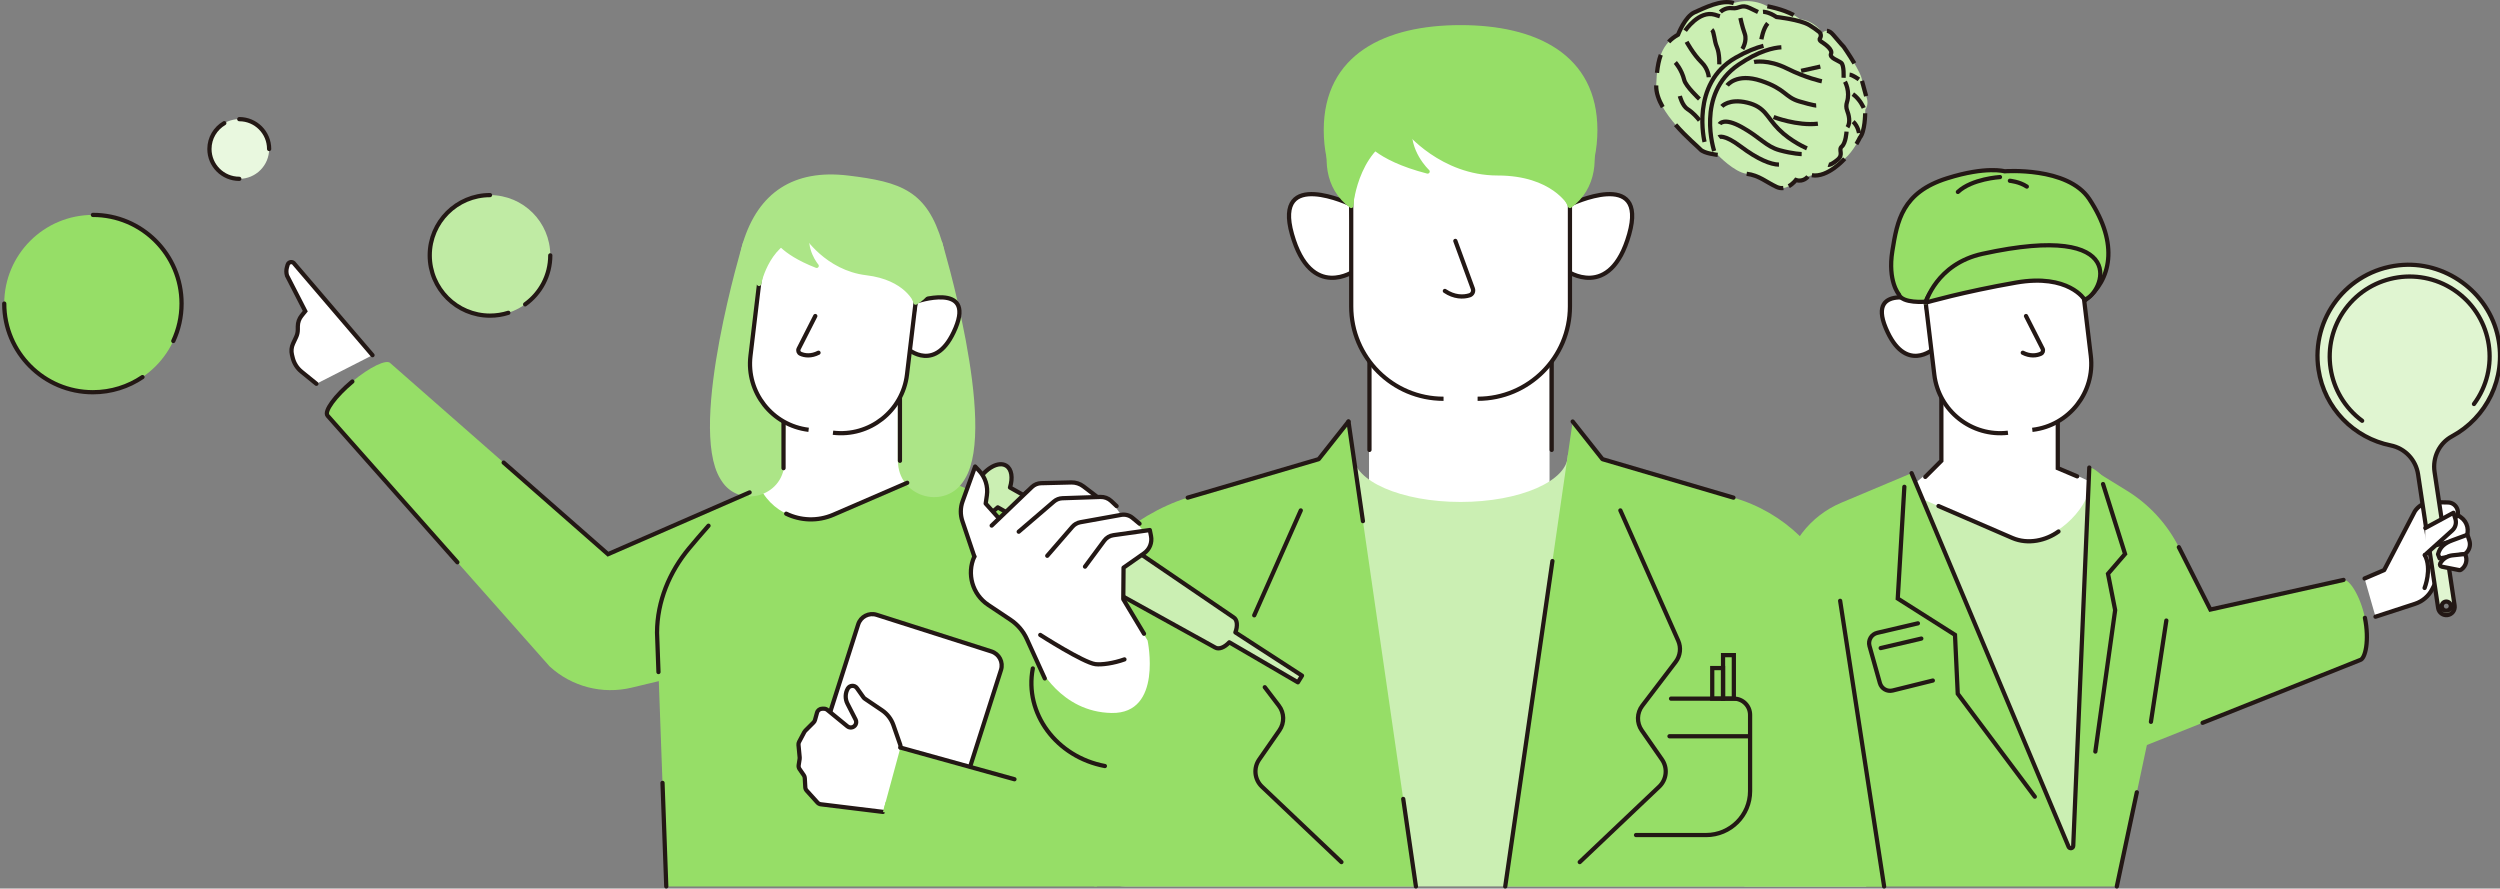 <?xml version="1.0" encoding="utf-8"?>
<!-- Generator: Adobe Illustrator 27.0.0, SVG Export Plug-In . SVG Version: 6.00 Build 0)  -->
<svg version="1.1" xmlns="http://www.w3.org/2000/svg" xmlns:xlink="http://www.w3.org/1999/xlink" x="0px" y="0px"
	 width="410.889px" height="146.039px" viewBox="0 0 410.889 146.039"
	 style="enable-background:new 0 0 410.889 146.039;" xml:space="preserve">
<rect x="0" y="0" width="410.889" height="146.039" fill="#808080" stroke="none"/>
<style type="text/css">
	.st0{fill:#FFFFFF;}
	.st1{fill:#CBEFB3;}
	.st2{fill:#96DE67;}
	.st3{fill:#ACE587;stroke:#ACE587;stroke-width:0.697;stroke-linecap:round;stroke-linejoin:round;stroke-miterlimit:10;}
	.st4{fill:none;stroke:#231815;stroke-width:0.697;stroke-linecap:round;stroke-miterlimit:10;}
	.st5{fill:#FFFFFF;stroke:#231815;stroke-width:0.697;stroke-linecap:round;stroke-miterlimit:10;}
	.st6{fill:#FFFFFF;stroke:#231815;stroke-width:0.697;stroke-linecap:round;stroke-linejoin:round;stroke-miterlimit:10;}
	.st7{fill:#E0F5D1;stroke:#231815;stroke-width:0.697;stroke-linecap:round;stroke-linejoin:round;stroke-miterlimit:10;}
	.st8{fill:#96DE67;stroke:#231815;stroke-width:0.697;stroke-linecap:round;stroke-miterlimit:10;}
	.st9{fill:#96DE67;stroke:#231815;stroke-width:0.697;stroke-linecap:round;stroke-linejoin:round;stroke-miterlimit:10;}
	.st10{fill:#E9F8DF;}
	.st11{fill:#C0EBA4;}
	.st12{fill:#96DE67;stroke:#96DE67;stroke-width:0.697;stroke-linecap:round;stroke-linejoin:round;stroke-miterlimit:10;}
	.st13{fill:#CBEFB3;stroke:#231815;stroke-width:0.697;stroke-linecap:round;stroke-linejoin:round;stroke-miterlimit:10;}
	.st14{fill:none;stroke:#231815;stroke-width:0.697;stroke-linecap:round;stroke-linejoin:round;stroke-miterlimit:10;}
	.st15{fill:none;stroke:#231815;stroke-width:0.697;stroke-miterlimit:10;}
</style>
<g id="レイヤー_2">
</g>
<g id="レイヤー_1">
	<g>
		<path class="st0" d="M313.788,80.218l7.424-6.117l16.749,2.494l7.068,3.267
			c0,0-0.119,11.166-0.772,11.284c-0.653,0.119-17.818,7.246-17.818,7.246
			l-9.503-10.156L313.788,80.218z"/>
		<path class="st0" d="M124.842,65.192c-0.111,0.444,0,30.555,0,30.555
			s6.889,7.556,8,7.778c1.111,0.222,23.778-13.889,23.778-13.889l-3.444-18.444
			l-2.222-16.889L124.842,65.192"/>
		<rect x="225.009" y="58.748" class="st0" width="29.667" height="43.167"/>
		<rect x="319.342" y="58.748" class="st0" width="18.734" height="43.167"/>
		<g>
			<g>
				<g>
					<g>
						<path class="st1" d="M315.983,82.05l14.751,6.367
							c4.547,1.962,10.709-2.599,12.469-7.227l-2.529,59.611L315.983,82.05z"/>
						<path class="st2" d="M293.073,95.076c0.758-5.552,4.391-10.279,9.556-12.451
							l11.554-4.858l25.783,61.351c0.169,0.402,0.766,0.295,0.784-0.141l2.637-62.133
							c2.935,0,13.108,16.678,13.108,16.678c1.642,3.258,2.497,6.856,2.497,10.505
							l-4.75,11.897l-6.332,29.768h-61.037c-0.081-0.007-0.14-0.008-0.164,0
							C286.196,145.862,290.796,111.746,293.073,95.076z"/>
					</g>
					<path class="st2" d="M363.288,100.183l21.885-4.872
						c0.917-0.187,2.77,2.594,3.514,6.234c0.744,3.64,0.097,6.759-0.82,6.946
						l-35.208,14.036l-5.507-14.557l-3.765-31.126l6.178,3.802
						c3.65,2.246,6.606,5.46,8.54,9.284L363.288,100.183z"/>
					<g>
						<path class="st3" d="M312.451,39.963c-2.525,8.442,8.99,16.216,17.739,15.17
							s16.94-6.749,14.343-15.17c-2.485-8.058-8.12-11.815-16.869-10.769
							S314.934,31.662,312.451,39.963z"/>
						<g>
							<g>
								<polyline class="st4" points="338.207,64.895 338.207,76.943 341.396,78.292 								"/>
								<polyline class="st4" points="319.074,65.497 319.074,75.734 316.429,78.382 								"/>
							</g>
							<path class="st5" d="M316.481,49.586c0,0-9.738-3.32-6.546,4.327
								s7.892,3.396,7.892,3.396L316.481,49.586z"/>
							<g>
								<path class="st5" d="M330.071,71.121l4.004-0.479
									c5.998-0.717,10.278-6.161,9.561-12.158l-2.092-17.495
									c-0.325-2.721-2.795-4.663-5.516-4.338l-15.87,1.898
									c-2.721,0.325-4.663,2.795-4.338,5.516l2.092,17.495
									C318.63,67.558,324.074,71.838,330.071,71.121z"/>
								<path class="st5" d="M332.985,51.945l2.728,5.364
									c0.156,0.307,0.031,0.681-0.281,0.827
									c-0.71,0.332-1.798,0.448-2.975-0.16"/>
							</g>
							<path class="st3" d="M342.204,46.51c0,0-1.583-7.504-7.638-7.902
								c0,0-3.452,5.503-10.013,6.287c-6.561,0.785-8.072,4.69-8.072,4.69
								l-0.89-2.866c-1.328-4.276,1.319-8.765,5.703-9.673l11.742-2.431
								c4.672-0.967,9.065,2.569,9.118,7.34L342.204,46.51z"/>
							
								<rect x="330.024" y="69.397" transform="matrix(-0.993 0.119 -0.119 -0.993 670.115 101.293)" class="st0" width="4.032" height="2.42"/>
						</g>
						<path class="st3" d="M320.629,31.13c1.213-0.693,2.7-0.999,4.338-1.034
							c1.451-0.031,2.904-0.205,4.322-0.517c1.599-0.352,3.117-0.405,4.459-0.018
							c8.221,2.373,13.696,12.205,8.476,17.107l-1.602-7.663l-6.116-1.887
							l-15.699,5.219l-2.306,7.407C310.271,46.211,313.199,35.374,320.629,31.13z"/>
						<path class="st3" d="M339.579,38.927c0,0-0.824,2.428-6.824,4.767
							c0,0,2.282-2.679,1.368-5.797L339.579,38.927z"/>
					</g>
					<path class="st4" d="M318.598,83.167l12.136,5.249
						c2.595,1.12,5.573,0.407,7.588-1.06"/>
					<g>
						<g>
							<path class="st6" d="M388.633,95.077l3.218-1.382l5.043-9.662
								c0.555-0.841,1.454-1.393,2.454-1.509l2.998,0.058
								c1.298,0.025,2.063,1.466,1.357,2.555l0,0l-2.587,9.02l-1.346,2.648
								c-0.588,1.158-1.613,2.035-2.848,2.437l-6.492,2.117"/>
							<path class="st6" d="M398.494,96.634c0,0,1.256-3.135,0.04-5.401"/>
						</g>
						<path class="st7" d="M394.248,43.601c7.572-0.842,14.769,4.371,16.32,11.83
							c1.402,6.741-1.918,13.239-7.573,16.28
							c-2.096,1.127-3.217,3.486-2.864,5.839l3.299,21.981
							c0.112,0.748-0.403,1.445-1.15,1.557c-0.748,0.112-1.445-0.403-1.557-1.151
							l-3.299-21.982c-0.356-2.372-2.151-4.276-4.502-4.75
							c-6.009-1.212-10.9-6.058-11.863-12.471
							C379.801,52.35,385.743,44.547,394.248,43.601z M402.172,100.361
							c0.409-0.061,0.69-0.442,0.629-0.851c-0.061-0.409-0.442-0.69-0.851-0.629
							c-0.409,0.061-0.69,0.442-0.629,0.851
							C401.382,100.141,401.763,100.423,402.172,100.361z"/>
						<path class="st6" d="M404.104,84.769l0.35,0.244
							c1.103,0.77,1.453,2.246,0.814,3.429l0,0l-4.779,1.131l-0.759-0.365
							l0.631-2.116c0.224-0.752,0.802-1.348,1.547-1.595L404.104,84.769z"/>
						<path class="st6" d="M405.535,87.886l0.312,0.94c0.257,0.774,0.013,1.626-0.614,2.147
							l-0.1,0.083l-4.164,0.721l-0.266-0.682
							c0.311-1.216,1.139-1.843,2.316-2.279L405.535,87.886z"/>
						<path class="st6" d="M405.133,91.057L405.133,91.057
							c0.484,0.903,0.199,2.025-0.656,2.589l-0,0
							c-0.084,0.055-0.186,0.075-0.284,0.056l-2.875-0.568
							c-0.246-0.049-0.374-0.323-0.251-0.543v-0
							c0.411-0.738,1.156-1.23,1.997-1.318L405.133,91.057z"/>
						<path class="st6" d="M398.533,91.233l4.504-4.052
							c0.529-0.476,0.733-1.217,0.521-1.897l-0.314-1.009l-4.632,2.511"/>
					</g>
					<line class="st4" x1="356.051" y1="101.992" x2="353.518" y2="118.637"/>
					<path class="st4" d="M343.387,76.844l-2.639,62.182
						c-0.018,0.424-0.599,0.528-0.763,0.137l-25.802-61.396"/>
					<polyline class="st4" points="345.648,79.558 349.266,91.047 346.462,94.303 347.638,100.274 
						344.382,123.522 					"/>
					<polyline class="st4" points="312.992,80.01 311.906,98.374 321.314,104.344 
						321.766,114.024 334.431,130.94 					"/>
					<g>
						<path class="st4" d="M315.219,102.449l-6.678,1.562
							c-0.965,0.226-1.547,1.21-1.279,2.164l1.71,6.094
							c0.254,0.905,1.181,1.445,2.094,1.219l6.605-1.638"/>
						<line class="st4" x1="315.779" y1="104.954" x2="309.102" y2="106.515"/>
					</g>
					<path class="st8" d="M342.846,49.253c0,0-3.063-4.93-11.586-5.337
						c0,0-11.913-1.574-14.78,5.669c0,0-3.864,0.346-4.396-1.214
						c0,0-1.864-2.171-1.065-7.124c0.799-4.953,1.603-9.613,8.989-11.941
						c6.459-2.035,9.455-1.153,9.455-1.153s10.374-0.796,13.916,4.546
						C348.373,40.23,346.841,46.065,342.846,49.253z"/>
					<path class="st8" d="M328.709,29.103c0,0-4.614,0.271-6.92,2.442"/>
					<path class="st8" d="M330.337,29.714c0,0,1.56,0.136,2.782,0.95"/>
					<path class="st9" d="M342.618,49.253c0,0-2.608-4.318-11.257-2.812
						c-8.712,1.517-14.86,3.303-14.86,3.303s1.734-6.366,9.332-8.03
						C350.628,36.286,345.691,48.267,342.618,49.253L342.618,49.253z"/>
				</g>
				<path class="st7" d="M406.61,66.401c4.313-5.837,3.078-14.065-2.758-18.378
					c-5.837-4.313-14.065-3.078-18.378,2.758s-3.078,14.065,2.758,18.378"/>
			</g>
			<g>
				<g>
					<g>
						<path class="st2" d="M173.91,95.078c-0.758-5.552-4.392-10.282-9.557-12.454
							l-11.554-4.858l-15.826,6.831c-4.878,2.105-10.527-0.283-12.415-5.249
							c-2.935,0-14.071,14.173-14.071,14.173c-1.642,3.258-2.497,6.856-2.497,10.505
							l1.514,41.664h70.605c0.081-0.007,0.14-0.008,0.164,0
							C180.786,145.861,176.187,111.749,173.91,95.078z"/>
						<path class="st3" d="M122.45,39.962c0,0-9.037,29.973-3.765,38.558
							c0.053,0.086,0.105,0.171,0.158,0.255c2.725,4.384,9.498,2.551,9.727-2.605
							l0.056-1.265l0.151-5.272l-3.765-14.007l0.452-11.899L122.45,39.962z"/>
						<path class="st3" d="M154.531,39.962c0,0,9.037,29.973,3.765,38.558
							c-0.053,0.086-0.105,0.171-0.158,0.255
							c-2.801,4.507-9.751,2.766-10.188-2.522l-0.043-0.519V65.496l0.598-10.623
							l3.012-11.146L154.531,39.962z"/>
						<g>
							<path class="st3" d="M154.531,39.962c2.525,8.442-8.99,16.216-17.739,15.17
								s-16.94-6.749-14.343-15.17c2.485-8.058,8.12-11.815,16.869-10.769
								C148.068,30.239,152.049,31.661,154.531,39.962z"/>
							<g>
								<g>
									<line class="st4" x1="128.776" y1="64.894" x2="128.776" y2="76.942"/>
									<line class="st5" x1="147.909" y1="75.734" x2="147.909" y2="65.496"/>
								</g>
								<path class="st5" d="M150.501,49.585c0,0,9.738-3.32,6.546,4.327
									s-7.893,3.396-7.893,3.396L150.501,49.585z"/>
								<g>
									<path class="st5" d="M136.911,71.12l-4.004-0.479
										c-5.998-0.717-10.278-6.161-9.561-12.158l2.092-17.495
										c0.325-2.721,2.795-4.663,5.516-4.338l15.87,1.898
										c2.721,0.325,4.663,2.795,4.338,5.516l-2.092,17.495
										C148.352,67.557,142.909,71.838,136.911,71.12z"/>
									<path class="st5" d="M133.998,51.944l-2.728,5.364
										c-0.156,0.307-0.031,0.681,0.281,0.827
										c0.71,0.332,1.798,0.448,2.975-0.16"/>
								</g>
								<path class="st3" d="M124.778,46.509c0,0,1.583-7.504,7.638-7.902
									c0,0,3.452,5.503,10.013,6.287c6.561,0.784,8.072,4.69,8.072,4.69
									l0.89-2.866c1.328-4.276-1.319-8.765-5.703-9.673l-11.742-2.431
									c-4.672-0.967-9.065,2.569-9.118,7.34L124.778,46.509z"/>
								
									<rect x="132.926" y="69.397" transform="matrix(0.993 0.119 -0.119 0.993 9.337 -15.522)" class="st0" width="4.032" height="2.42"/>
							</g>
							<path class="st3" d="M146.353,31.129c-1.213-0.693-2.7-0.999-4.338-1.034
								c-1.451-0.031-2.904-0.205-4.322-0.517
								c-1.599-0.352-3.117-0.405-4.459-0.018
								c-8.221,2.373-13.696,12.205-8.476,17.107l1.602-7.663l6.116-1.887
								l15.699,5.219l2.306,7.407C156.712,46.21,153.783,35.373,146.353,31.129z"/>
							<path class="st3" d="M127.403,38.927c0,0,0.824,2.428,6.824,4.767
								c0,0-2.282-2.679-1.368-5.797L127.403,38.927z"/>
						</g>
						<path class="st2" d="M99.928,91.083L64.161,59.693
							c-0.6-0.718-3.398,0.63-6.248,3.011c-2.851,2.382-4.676,4.894-4.076,5.613
							l36.496,41.211c3.633,3.332,8.684,4.64,13.478,3.49l15.347-3.679
							l4.046-28.41L99.928,91.083z"/>
						<path class="st5" d="M61.223,58.377l-12.822-14.993
							c-0.272-0.472-0.978-0.385-1.127,0.139l-0.115,0.404
							c-0.127,0.448-0.124,0.922,0.01,1.368l3.001,5.846l-0.596,0.735
							c-0.401,0.494-0.621,1.109-0.626,1.745l-0.004,0.586
							c-0.003,0.403-0.092,0.8-0.263,1.165l-0.511,1.094
							c-0.27,0.579-0.335,1.234-0.182,1.855l0.122,0.496
							c0.22,0.892,0.725,1.689,1.439,2.268l2.453,1.991"/>
						<path class="st5" d="M133.009,127.807l8.04-25.189
							c0.406-1.272,1.766-1.974,3.038-1.568l18.863,6.021
							c1.272,0.406,1.974,1.766,1.568,3.039l-8.04,25.189"/>
						<path class="st5" d="M145.122,133.44l-10.215-1.251
							c-0.213-0.026-0.409-0.128-0.553-0.287l-1.77-1.957
							c-0.137-0.151-0.218-0.345-0.229-0.549l-0.085-1.523
							c-0.009-0.164-0.064-0.323-0.157-0.458l-0.699-1.01
							c-0.13-0.188-0.183-0.418-0.148-0.643l0.161-1.048
							c0.011-0.073,0.013-0.147,0.006-0.22l-0.196-2.061
							c-0.017-0.173,0.018-0.348,0.1-0.502l0.857-1.618
							c0.042-0.079,0.095-0.15,0.158-0.213l1.364-1.364
							c0.109-0.109,0.188-0.244,0.229-0.392l0.336-1.21
							c0.107-0.386,0.459-0.653,0.859-0.653h0.28c0.206,0,0.405,0.071,0.565,0.202
							l3.28,2.684c0.193,0.158,0.444,0.228,0.691,0.193h0
							c0.606-0.087,0.947-0.744,0.668-1.289l-1.342-2.624
							c-0.4-0.782-0.379-1.714,0.057-2.477l0,0
							c0.323-0.566,1.125-0.605,1.502-0.073l1.071,1.511
							c0.062,0.088,0.139,0.163,0.228,0.223l2.82,1.905
							c0.87,0.588,1.526,1.44,1.872,2.431l1.129,3.238
							c0.052,0.148,0.063,0.307,0.034,0.461"/>
						<polygon class="st2" points="147.994,122.868 166.731,128.073 161.46,139.37 
							145.122,133.44 						"/>
					</g>
					<line class="st4" x1="108.886" y1="128.67" x2="109.505" y2="145.69"/>
					<path class="st4" d="M116.448,86.406c-1.149,1.292-2.251,2.584-3.187,3.707
						c-3.246,3.89-5.247,8.737-5.271,13.804c-0,0.036-0,0.073-0,0.109
						l0.234,6.427"/>
					<polyline class="st4" points="123.203,80.93 99.928,91.083 82.776,76.03 					"/>
					<path class="st4" d="M57.912,62.704c-2.851,2.382-4.676,4.894-4.076,5.613
						l21.338,24.095"/>
					<line class="st4" x1="147.994" y1="122.868" x2="166.731" y2="128.073"/>
					<path class="st4" d="M149.109,79.348l-12.136,5.249
						c-2.595,1.12-5.409,0.968-7.758-0.167"/>
				</g>
				<g>
					<circle class="st2" cx="15.269" cy="49.894" r="14.572"/>
					<path class="st4" d="M23.416,61.977c-2.326,1.571-5.129,2.489-8.147,2.489
						c-8.048,0-14.572-6.524-14.572-14.572"/>
					<path class="st4" d="M15.269,35.322c8.048,0,14.572,6.524,14.572,14.572
						c0,2.198-0.486,4.282-1.358,6.15"/>
				</g>
				<g>
					<circle class="st10" cx="39.328" cy="24.487" r="4.906"/>
					<path class="st4" d="M39.328,19.582c2.709,0,4.906,2.196,4.906,4.906"/>
					<path class="st4" d="M39.328,29.393c-2.709,0-4.906-2.196-4.906-4.906
						c0-1.811,0.981-3.393,2.441-4.243"/>
				</g>
				<g>
					<circle class="st11" cx="80.536" cy="41.971" r="9.905"/>
					<path class="st4" d="M83.546,51.411c-0.949,0.302-1.96,0.466-3.01,0.466
						c-5.471,0-9.906-4.435-9.906-9.906s4.435-9.905,9.906-9.905"/>
					<path class="st4" d="M90.442,41.971c0,3.316-1.629,6.251-4.131,8.049"/>
				</g>
			</g>
			<g>
				<g>
					<path class="st12" d="M262.195,21.388c0,12.228-9.913,22.141-22.141,22.141
						c-12.228,0-22.141-9.913-22.141-22.141s9.913-16.914,22.141-16.914
						C252.282,4.475,262.195,9.16,262.195,21.388z"/>
					<path class="st1" d="M306.729,145.691l-7.23-46.942
						c-2.663-8.217-9.235-14.573-17.537-16.959l-24.275-6.979
						c0,4.245-7.895,7.686-17.633,7.686s-17.633-3.441-17.633-7.686l-24.275,6.979
						c-8.301,2.387-14.874,8.743-17.537,16.959l-2.447,39.656
						c-0.244,3.949,2.893,7.285,6.85,7.285H306.729z"/>
					<path class="st2" d="M255.152,92.211l-7.758,53.48h62.275l-7.23-46.941
						c-2.663-8.217-9.235-14.573-17.537-16.959l-21.528-6.326l-4.896-6.184
						L255.152,92.211"/>
					<g>
						<path class="st4" d="M266.317,83.891l9.501,21.405
							c0.51,1.148,0.353,2.483-0.408,3.483l-5.493,7.21
							c-0.905,1.188-0.941,2.823-0.089,4.05l3.328,4.793
							c0.969,1.396,0.775,3.29-0.458,4.46l-13.06,12.396"/>
					</g>
					<g>
						<path class="st4" d="M274.645,114.825h10.323c1.474,0,2.668,1.195,2.668,2.669v12.53
							c0,3.987-3.232,7.22-7.22,7.22h-11.526"/>
						<line class="st4" x1="287.443" y1="121.009" x2="274.39" y2="121.009"/>
					</g>
					<rect x="283.191" y="107.674" class="st4" width="1.776" height="7.151"/>
					<rect x="281.415" y="109.8" class="st4" width="1.776" height="5.025"/>
					<path class="st2" d="M221.63,69.28l-4.896,6.184l-21.528,6.326
						c-8.843,2.725-18.514,11.014-17.537,16.959l-0.534,8.648
						c-5.602-0.061-9.658,5.444-7.776,10.808l6.046,17.23l-0.002,0.024
						c0.664,4.372,1.967,9.103,4.499,10.232h52.81L221.63,69.28z"/>
					<g>
						<g>
							<path class="st2" d="M173.293,104.785c-2.567,1.056-4.039,3.756-3.531,6.485
								l0.813,4.362c1.375,7.375,8.932,12.097,16.908,10.565l0,0
								c4.167-0.801,6.775-4.975,5.667-9.071l-1.536-5.68
								c0,0-0.73-10.484-7.461-9.764C180.509,102.072,176.345,103.53,173.293,104.785z"/>
							<g>
								<g>
									<path class="st13" d="M213.992,111.045l-10.951-7.107
										c0.403-1.08,0.319-2.089-0.288-2.463l-31.049-21.158
										c-0.915-0.563-2.286-0.09-3.483,1.059l-2.223-1.251
										c0.486-1.587,0.291-3.024-0.623-3.587
										c-1.248-0.768-3.349,0.379-4.693,2.563
										c-1.344,2.184-1.422,4.577-0.175,5.345
										c0.915,0.563,2.286,0.09,3.483-1.059l2.223,1.251
										c-0.486,1.587-0.291,3.024,0.623,3.587l32.874,18.192
										c0.607,0.374,1.546-0.006,2.329-0.852l11.277,6.576L213.992,111.045z"/>
									<path class="st0" d="M184.617,98.483l0.045-5.184l3.376-2.367
										c0.907-0.636,1.353-1.747,1.136-2.833l-0.196-0.983l-1.135,0.059
										l-1.706-2.058c-0.521-0.433-1.207-0.613-1.874-0.493l-1.632-2.28
										c-0.479-0.451-1.117-0.692-1.775-0.669l-2.788-1.733
										c-0.573-0.438-1.279-0.667-1.999-0.649l-4.959,0.123
										c-0.565,0.014-1.104,0.239-1.513,0.63l-5.448,5.111l-2.15-2.396
										l0.196-1.334c0.219-1.489-0.258-2.995-1.294-4.087l-0.632-0.666
										l-2.062,5.716c-0.38,1.052-0.391,2.201-0.034,3.261l1.964,5.819
										c-1.288,2.847-0.327,6.207,2.272,7.942l3.674,2.454
										c1.168,0.78,2.094,1.87,2.676,3.148l1.917,4.333
										c0,0,3.605,7.698,12.042,7.836c8.438,0.138,5.899-11.897,5.899-11.897
										L184.617,98.483z"/>
									<path class="st14" d="M163.404,85.568"/>
									<path class="st14" d="M171.715,111.504l-2.953-6.489
										c-0.582-1.278-1.508-2.368-2.676-3.148l-3.675-2.454
										c-2.598-1.735-3.559-5.095-2.272-7.942l0,0"/>
									<path class="st14" d="M184.809,108.375c-1.771,0.638-3.752,0.912-4.778,0.782
										c-1.956-0.248-9.059-4.803-9.059-4.803"/>
									<path class="st14" d="M162.988,86.382l6.61-6.337
										c0.408-0.391,0.947-0.616,1.512-0.63l4.959-0.123
										c0.721-0.018,1.426,0.211,2,0.649l2.202,1.683"/>
									<path class="st14" d="M167.433,87.388l5.781-4.956
										c0.391-0.335,0.884-0.527,1.398-0.545l6.245-0.213
										c0.657-0.022,1.296,0.219,1.775,0.669l0.883,0.832"/>
									<path class="st14" d="M172.122,91.346l4.131-4.769
										c0.339-0.391,0.802-0.655,1.312-0.747l6.699-1.207
										c0.667-0.12,1.353,0.06,1.874,0.493l1.148,0.953"/>
									<path class="st14" d="M178.327,93.129l3.166-4.274
										c0.361-0.488,0.904-0.811,1.505-0.895l5.981-0.844l0.196,0.983
										c0.216,1.086-0.229,2.198-1.136,2.833l-3.377,2.367l-0.045,5.184
										l3.406,5.675"/>
									<path class="st14" d="M160.139,91.471l-1.964-5.819
										c-0.358-1.06-0.346-2.209,0.034-3.261l2.062-5.716l0.632,0.666
										c1.036,1.091,1.513,2.598,1.294,4.087l-0.196,1.334l2.15,2.396"/>
								</g>
							</g>
						</g>
						<path class="st14" d="M169.749,109.865c-1.43,7.364,3.865,14.532,11.845,16.037"/>
					</g>
					<polyline class="st14" points="284.902,81.79 263.374,75.465 258.478,69.28 					"/>
					<polyline class="st14" points="221.63,69.28 216.734,75.465 195.206,81.79 					"/>
					<line class="st4" x1="309.668" y1="145.691" x2="302.438" y2="98.749"/>
					<line class="st14" x1="255.152" y1="92.211" x2="247.394" y2="145.691"/>
					<line class="st14" x1="224.005" y1="85.65" x2="221.63" y2="69.28"/>
					<line class="st14" x1="232.714" y1="145.691" x2="230.628" y2="131.307"/>
					<g>
						<g>
							<line class="st5" x1="225.078" y1="73.943" x2="225.078" y2="55.979"/>
							<line class="st5" x1="255.03" y1="73.943" x2="255.03" y2="55.979"/>
						</g>
						<path class="st5" d="M222.079,33.628c0,0-12.871-6.179-9.732,4.884
							c3.139,11.063,10.315,5.98,10.315,5.98L222.079,33.628z"/>
						<path class="st5" d="M258.029,33.628c0,0,12.871-6.179,9.732,4.884
							s-10.315,5.98-10.315,5.98L258.029,33.628z"/>
						<g>
							<path class="st5" d="M242.852,65.54h-5.595c-8.382,0-15.178-6.795-15.178-15.178V25.912
								c0-3.803,3.083-6.885,6.885-6.885h22.18c3.803,0,6.885,3.083,6.885,6.885
								v24.451C258.029,58.745,251.234,65.54,242.852,65.54z"/>
							<path class="st5" d="M239.194,39.597l2.875,7.841
								c0.164,0.448-0.069,0.943-0.523,1.093c-1.033,0.341-2.552,0.322-4.073-0.711
								"/>
						</g>
						<path class="st12" d="M222.079,33.628c0,0,0.945-10.6,9.223-12.146
							c0,0,5.663,7.014,14.832,7.014c9.169,0,11.896,5.133,11.896,5.133l0.755-4.096
							c1.126-6.11-3.261-11.86-9.452-12.388l-16.58-1.415
							c-6.597-0.563-12.067,5.034-11.354,11.616L222.079,33.628z"/>
						<rect x="237.256" y="63.478" class="st0" width="5.595" height="3.358"/>
					</g>
					<path class="st4" d="M207.874,112.947l2.318,3.042
						c0.905,1.188,0.941,2.823,0.089,4.05l-3.328,4.793
						c-0.969,1.396-0.775,3.29,0.458,4.46l13.06,12.396"/>
					<line class="st4" x1="213.791" y1="83.891" x2="206.14" y2="101.13"/>
					<path class="st12" d="M249.274,8.881c-1.785-0.755-3.885-0.931-6.147-0.711
						c-2.005,0.196-4.035,0.196-6.04,0c-2.262-0.221-4.362-0.044-6.147,0.711
						c-10.936,4.624-16.861,19.073-8.86,24.969l0.945-10.822l8.117-3.607
						l22.491,4.604l4.398,9.826C266.031,27.955,260.21,13.505,249.274,8.881z"/>
					<path class="st12" d="M224.447,22.747c0,0,1.535,3.21,10.189,5.443
						c0,0-3.586-3.315-2.841-7.763L224.447,22.747z"/>
				</g>
				<g>
					<path class="st1" d="M272.207,14.036c0.13-4.441,0.944-6.843,3.586-8.334
						c0,0,1.144-2.997,2.717-3.68s4.418-2.166,6.441-1.51
						c0,0,2.643-1.024,5.521,0.521c0,0,3.688,0.646,5.39,2.16
						c0,0,1.546-0.076,3.239,1.642l0.401,0.586c0,0,0.713-1.005,1.833,0.343
						c1.12,1.348,1.684,1.92,1.684,1.92s3.117,4.479,3.008,5.612l0.684,2.507
						c0,0,0.578,1.203-0.135,2.207c0,0-0.033,3.613-0.91,4.631
						c0,0-1.03,2.23-2.483,3.447c0,0-2.796,3.169-5.396,2.713l-0.639,0.216
						c0,0-0.753,0.983-1.974,0.565c0,0-1.444,1.948-3.176,1.143
						c-1.732-0.805-2.883-1.911-4.923-2.161c-2.04-0.25-4.76-3.108-4.76-3.108
						s-2.265-0.219-2.864-0.915S272.077,18.477,272.207,14.036z"/>
					<path class="st15" d="M280.152,23.328c0,0-2.371-9.564,5.082-13.833
						c1.846-1.058,3.377-1.647,4.604-1.966"/>
					<path class="st15" d="M281.734,24.821c0,0-3.102-9.353,4-14.184
						c3.389-2.306,5.743-2.788,7.046-2.869"/>
					<path class="st15" d="M279.33,19.79c-0.392-0.502-1.092-1.296-1.952-1.84
						c-0.895-0.566-1.288-2.167-1.288-2.167"/>
					<path class="st15" d="M279.311,16.274c0,0-2.239-2.095-2.492-3.112
						c-0.45-1.806-1.473-2.892-1.473-2.892"/>
					<path class="st15" d="M280.845,12.698c0,0-0.046-1.345-1.194-2.461
						c-1.325-1.289-2.454-3.368-2.454-3.368"/>
					<path class="st15" d="M282.574,10.579c0,0,0.075-1.757-0.392-2.846
						c-0.468-1.089-0.421-2.482-0.839-2.852"/>
					<path class="st15" d="M286.365,8.048c0,0,0.828-1.305,0.392-2.515
						s-0.715-2.576-0.715-2.576"/>
					<path class="st15" d="M289.493,6.463c0,0,0.278-1.748,1.047-2.635"/>
					<path class="st15" d="M282.507,22.543c0,0,0.769-0.576,3.602,1.549
						c2.833,2.125,4.936,2.946,6.276,2.963"/>
					<path class="st15" d="M282.627,20.396c0,0,0.619-1.178,3.634,0.494
						c3.015,1.673,4.005,3.191,6.226,3.801c2.221,0.61,3.628,0.63,3.628,0.63"/>
					<path class="st15" d="M282.995,17.488c0,0,1.195-1.343,4.182-0.619
						c2.988,0.724,3.174,2.383,5.172,4.391c1.998,2.008,4.631,3.123,4.631,3.123"
						/>
					<path class="st15" d="M283.875,14.033c0,0,1.512-2.101,5.569-0.749
						c4.057,1.352,3.905,2.686,6.285,3.383c2.38,0.698,2.773,0.674,2.773,0.674"/>
					<path class="st15" d="M288.29,10.189c0,0,2.282-0.498,5.423,1.072
						s5.717,2.1,5.717,2.1"/>
					<line class="st15" x1="296.025" y1="11.644" x2="299.182" y2="10.941"/>
					<path class="st15" d="M291.503,19.234c0,0,3.875,1.493,7.276,1.098"/>
					<path class="st15" d="M276.964,5.045c0,0,2.257-3.382,4.851-2.634l0.855,0.267"/>
					<path class="st15" d="M282.755,1.964c0,0,0.778-0.779,1.935-0.621
						s1.465-0.709,2.858-0.04s1.393,0.669,1.393,0.669"/>
					<path class="st15" d="M289.755,1.94c0,0,0.828-0.059,2.224,0.854
						c0,0,3.88,0.424,5.385,1.328c0.673,0.404,1.208,0.794,1.594,1.102
						c0.319,0.254,0.404,0.712,0.176,1.051c-0.111,0.165-0.115,0.362,0.184,0.557
						c0.738,0.478,1.919,1.341,1.62,2.005c-0.299,0.664,1.158,1.092,1.669,1.48
						s0.395,2.467,0.395,2.467"/>
					<path class="st15" d="M303.231,13.429c0,0,0.893,1.587,0.33,3.36
						c-0.141,0.444-0.147,0.917,0.02,1.353c0.285,0.741,0.593,1.935,0.059,2.777"/>
					<path class="st15" d="M303.488,21.63c0,0-0.108,1.877-0.768,2.444
						c-0.661,0.567,0.391,1.289-0.745,2.215c-1.136,0.926-1.483,0.803-1.483,0.803"
						/>
					<path class="st15" d="M305.536,21.877c0,0-0.142-1.116-0.961-1.882"/>
					<path class="st15" d="M306.31,17.741c0,0-0.588-1.433-1.784-2.27"/>
					<path class="st15" d="M305.523,13.051c0,0-1.011-0.734-1.537-0.783"/>
					<path class="st15" d="M293.106,30.904c-0.346,0.043-0.719,0.001-1.107-0.18
						c-1.732-0.805-2.883-1.911-4.923-2.161"/>
					<path class="st15" d="M297.148,29.016c0,0-0.753,0.983-1.974,0.565
						c0,0-0.464,0.626-1.182,1.022"/>
					<path class="st15" d="M303.183,26.088c0,0-2.796,3.169-5.396,2.713"/>
					<path class="st15" d="M306.55,18.618c0,0-0.007,3.005-0.883,4.023
						c0,0-0.204,0.441-0.557,1.037"/>
					<line class="st15" x1="306.027" y1="13.296" x2="306.711" y2="15.802"/>
					<path class="st15" d="M300.263,5.063c0.289,0.021,0.652,0.195,1.072,0.701
						c1.12,1.348,1.684,1.92,1.684,1.92s0.929,1.335,1.755,2.732"/>
					<path class="st15" d="M290.472,1.033c0,0,2.503,0.438,4.337,1.44"/>
					<path class="st15" d="M274.252,6.883c0.427-0.45,0.936-0.839,1.541-1.18
						c0,0,1.144-2.997,2.717-3.68s4.418-2.166,6.441-1.51"/>
					<path class="st15" d="M272.335,11.972c0.118-1.144,0.316-2.119,0.625-2.957"/>
					<path class="st15" d="M272.335,11.972"/>
					<path class="st15" d="M273.283,17.601c-0.674-1.185-1.11-2.407-1.076-3.565"/>
					<path class="st15" d="M282.316,25.455c0,0-2.265-0.219-2.864-0.915
						c-0.309-0.359-2.264-1.963-4.065-4.041"/>
				</g>
			</g>
			<polyline class="st4" points="358.104,89.93 363.288,100.183 385.173,95.311 			"/>
			<path class="st4" d="M388.687,101.545c0.744,3.64,0.097,6.759-0.82,6.946
				l-25.858,10.308"/>
			<line class="st4" x1="351.201" y1="130.217" x2="347.91" y2="145.691"/>
		</g>
	</g>
</g>
</svg>
